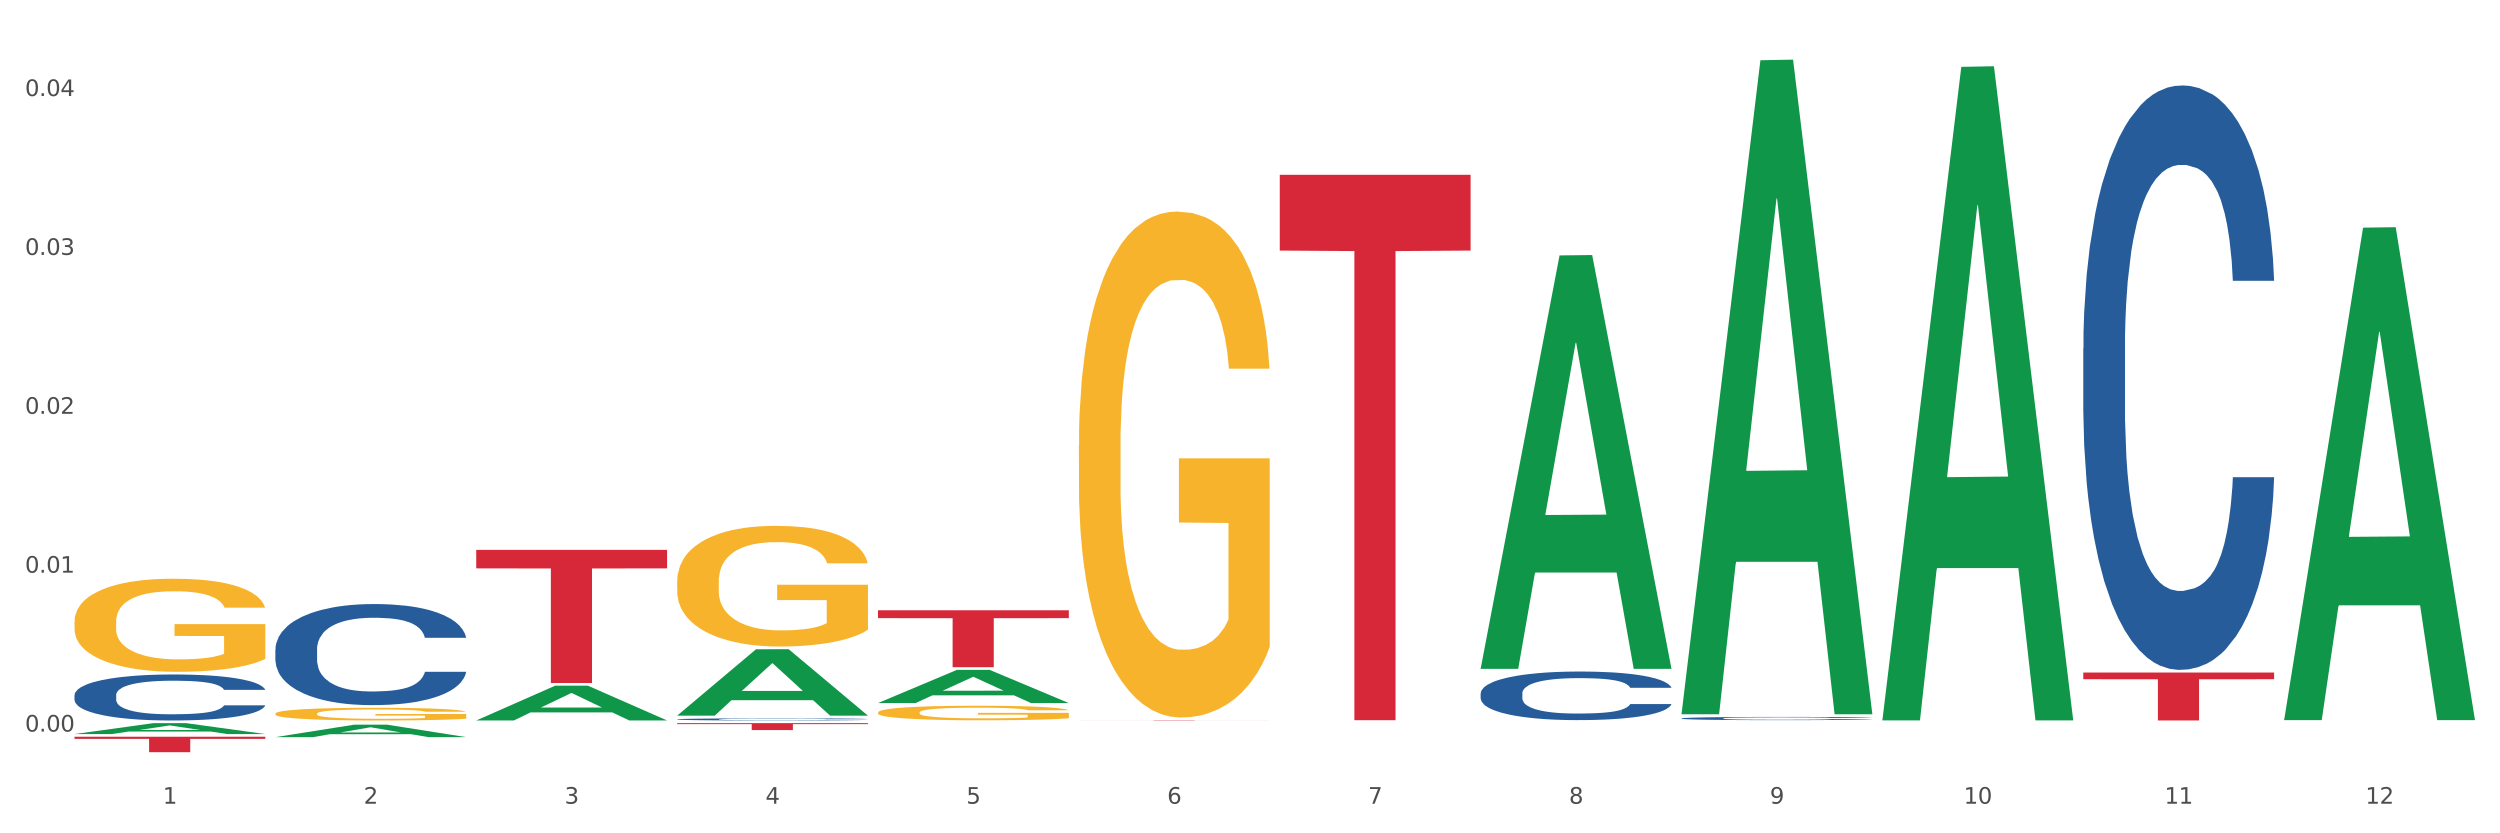 <?xml version="1.0" encoding="utf-8" standalone="no"?>
<!DOCTYPE svg PUBLIC "-//W3C//DTD SVG 1.1//EN"
  "http://www.w3.org/Graphics/SVG/1.1/DTD/svg11.dtd">
<svg xmlns:xlink="http://www.w3.org/1999/xlink" width="1080pt" height="360pt" viewBox="0 0 1080 360" xmlns="http://www.w3.org/2000/svg" version="1.1">
 <rect x="0" y="0" width="1080" height="360" fill="#333333" stroke="none"/>
 <defs>
  <style type="text/css">*{stroke-linejoin: round; stroke-linecap: butt}</style>
 </defs>
 <g id="figure_1">
  <g id="patch_1">
   <path d="M 0 360 
L 1080 360 
L 1080 0 
L 0 0 
z
" style="fill: #ffffff; stroke: #ffffff; stroke-linejoin: miter"/>
  </g>
  <g id="axes_1">
   <g id="matplotlib.axis_1">
    <g id="xtick_1">
     <g id="text_1">
      <!-- 1 -->
      <g style="fill: #4d4d4d" transform="translate(70.342 347.204) scale(0.096 -0.096)">
       <defs>
        <path id="DejaVuSans-31" d="M 794 531 
L 1825 531 
L 1825 4091 
L 703 3866 
L 703 4441 
L 1819 4666 
L 2450 4666 
L 2450 531 
L 3481 531 
L 3481 0 
L 794 0 
L 794 531 
z
" transform="scale(0.016)"/>
       </defs>
       <use xlink:href="#DejaVuSans-31"/>
      </g>
     </g>
    </g>
    <g id="xtick_2">
     <g id="text_2">
      <!-- 2 -->
      <g style="fill: #4d4d4d" transform="translate(157.122 347.204) scale(0.096 -0.096)">
       <defs>
        <path id="DejaVuSans-32" d="M 1228 531 
L 3431 531 
L 3431 0 
L 469 0 
L 469 531 
Q 828 903 1448 1529 
Q 2069 2156 2228 2338 
Q 2531 2678 2651 2914 
Q 2772 3150 2772 3378 
Q 2772 3750 2511 3984 
Q 2250 4219 1831 4219 
Q 1534 4219 1204 4116 
Q 875 4013 500 3803 
L 500 4441 
Q 881 4594 1212 4672 
Q 1544 4750 1819 4750 
Q 2544 4750 2975 4387 
Q 3406 4025 3406 3419 
Q 3406 3131 3298 2873 
Q 3191 2616 2906 2266 
Q 2828 2175 2409 1742 
Q 1991 1309 1228 531 
z
" transform="scale(0.016)"/>
       </defs>
       <use xlink:href="#DejaVuSans-32"/>
      </g>
     </g>
    </g>
    <g id="xtick_3">
     <g id="text_3">
      <!-- 3 -->
      <g style="fill: #4d4d4d" transform="translate(243.902 347.204) scale(0.096 -0.096)">
       <defs>
        <path id="DejaVuSans-33" d="M 2597 2516 
Q 3050 2419 3304 2112 
Q 3559 1806 3559 1356 
Q 3559 666 3084 287 
Q 2609 -91 1734 -91 
Q 1441 -91 1130 -33 
Q 819 25 488 141 
L 488 750 
Q 750 597 1062 519 
Q 1375 441 1716 441 
Q 2309 441 2620 675 
Q 2931 909 2931 1356 
Q 2931 1769 2642 2001 
Q 2353 2234 1838 2234 
L 1294 2234 
L 1294 2753 
L 1863 2753 
Q 2328 2753 2575 2939 
Q 2822 3125 2822 3475 
Q 2822 3834 2567 4026 
Q 2313 4219 1838 4219 
Q 1578 4219 1281 4162 
Q 984 4106 628 3988 
L 628 4550 
Q 988 4650 1302 4700 
Q 1616 4750 1894 4750 
Q 2613 4750 3031 4423 
Q 3450 4097 3450 3541 
Q 3450 3153 3228 2886 
Q 3006 2619 2597 2516 
z
" transform="scale(0.016)"/>
       </defs>
       <use xlink:href="#DejaVuSans-33"/>
      </g>
     </g>
    </g>
    <g id="xtick_4">
     <g id="text_4">
      <!-- 4 -->
      <g style="fill: #4d4d4d" transform="translate(330.683 347.204) scale(0.096 -0.096)">
       <defs>
        <path id="DejaVuSans-34" d="M 2419 4116 
L 825 1625 
L 2419 1625 
L 2419 4116 
z
M 2253 4666 
L 3047 4666 
L 3047 1625 
L 3713 1625 
L 3713 1100 
L 3047 1100 
L 3047 0 
L 2419 0 
L 2419 1100 
L 313 1100 
L 313 1709 
L 2253 4666 
z
" transform="scale(0.016)"/>
       </defs>
       <use xlink:href="#DejaVuSans-34"/>
      </g>
     </g>
    </g>
    <g id="xtick_5">
     <g id="text_5">
      <!-- 5 -->
      <g style="fill: #4d4d4d" transform="translate(417.463 347.204) scale(0.096 -0.096)">
       <defs>
        <path id="DejaVuSans-35" d="M 691 4666 
L 3169 4666 
L 3169 4134 
L 1269 4134 
L 1269 2991 
Q 1406 3038 1543 3061 
Q 1681 3084 1819 3084 
Q 2600 3084 3056 2656 
Q 3513 2228 3513 1497 
Q 3513 744 3044 326 
Q 2575 -91 1722 -91 
Q 1428 -91 1123 -41 
Q 819 9 494 109 
L 494 744 
Q 775 591 1075 516 
Q 1375 441 1709 441 
Q 2250 441 2565 725 
Q 2881 1009 2881 1497 
Q 2881 1984 2565 2268 
Q 2250 2553 1709 2553 
Q 1456 2553 1204 2497 
Q 953 2441 691 2322 
L 691 4666 
z
" transform="scale(0.016)"/>
       </defs>
       <use xlink:href="#DejaVuSans-35"/>
      </g>
     </g>
    </g>
    <g id="xtick_6">
     <g id="text_6">
      <!-- 6 -->
      <g style="fill: #4d4d4d" transform="translate(504.243 347.204) scale(0.096 -0.096)">
       <defs>
        <path id="DejaVuSans-36" d="M 2113 2584 
Q 1688 2584 1439 2293 
Q 1191 2003 1191 1497 
Q 1191 994 1439 701 
Q 1688 409 2113 409 
Q 2538 409 2786 701 
Q 3034 994 3034 1497 
Q 3034 2003 2786 2293 
Q 2538 2584 2113 2584 
z
M 3366 4563 
L 3366 3988 
Q 3128 4100 2886 4159 
Q 2644 4219 2406 4219 
Q 1781 4219 1451 3797 
Q 1122 3375 1075 2522 
Q 1259 2794 1537 2939 
Q 1816 3084 2150 3084 
Q 2853 3084 3261 2657 
Q 3669 2231 3669 1497 
Q 3669 778 3244 343 
Q 2819 -91 2113 -91 
Q 1303 -91 875 529 
Q 447 1150 447 2328 
Q 447 3434 972 4092 
Q 1497 4750 2381 4750 
Q 2619 4750 2861 4703 
Q 3103 4656 3366 4563 
z
" transform="scale(0.016)"/>
       </defs>
       <use xlink:href="#DejaVuSans-36"/>
      </g>
     </g>
    </g>
    <g id="xtick_7">
     <g id="text_7">
      <!-- 7 -->
      <g style="fill: #4d4d4d" transform="translate(591.024 347.204) scale(0.096 -0.096)">
       <defs>
        <path id="DejaVuSans-37" d="M 525 4666 
L 3525 4666 
L 3525 4397 
L 1831 0 
L 1172 0 
L 2766 4134 
L 525 4134 
L 525 4666 
z
" transform="scale(0.016)"/>
       </defs>
       <use xlink:href="#DejaVuSans-37"/>
      </g>
     </g>
    </g>
    <g id="xtick_8">
     <g id="text_8">
      <!-- 8 -->
      <g style="fill: #4d4d4d" transform="translate(677.804 347.204) scale(0.096 -0.096)">
       <defs>
        <path id="DejaVuSans-38" d="M 2034 2216 
Q 1584 2216 1326 1975 
Q 1069 1734 1069 1313 
Q 1069 891 1326 650 
Q 1584 409 2034 409 
Q 2484 409 2743 651 
Q 3003 894 3003 1313 
Q 3003 1734 2745 1975 
Q 2488 2216 2034 2216 
z
M 1403 2484 
Q 997 2584 770 2862 
Q 544 3141 544 3541 
Q 544 4100 942 4425 
Q 1341 4750 2034 4750 
Q 2731 4750 3128 4425 
Q 3525 4100 3525 3541 
Q 3525 3141 3298 2862 
Q 3072 2584 2669 2484 
Q 3125 2378 3379 2068 
Q 3634 1759 3634 1313 
Q 3634 634 3220 271 
Q 2806 -91 2034 -91 
Q 1263 -91 848 271 
Q 434 634 434 1313 
Q 434 1759 690 2068 
Q 947 2378 1403 2484 
z
M 1172 3481 
Q 1172 3119 1398 2916 
Q 1625 2713 2034 2713 
Q 2441 2713 2670 2916 
Q 2900 3119 2900 3481 
Q 2900 3844 2670 4047 
Q 2441 4250 2034 4250 
Q 1625 4250 1398 4047 
Q 1172 3844 1172 3481 
z
" transform="scale(0.016)"/>
       </defs>
       <use xlink:href="#DejaVuSans-38"/>
      </g>
     </g>
    </g>
    <g id="xtick_9">
     <g id="text_9">
      <!-- 9 -->
      <g style="fill: #4d4d4d" transform="translate(764.584 347.204) scale(0.096 -0.096)">
       <defs>
        <path id="DejaVuSans-39" d="M 703 97 
L 703 672 
Q 941 559 1184 500 
Q 1428 441 1663 441 
Q 2288 441 2617 861 
Q 2947 1281 2994 2138 
Q 2813 1869 2534 1725 
Q 2256 1581 1919 1581 
Q 1219 1581 811 2004 
Q 403 2428 403 3163 
Q 403 3881 828 4315 
Q 1253 4750 1959 4750 
Q 2769 4750 3195 4129 
Q 3622 3509 3622 2328 
Q 3622 1225 3098 567 
Q 2575 -91 1691 -91 
Q 1453 -91 1209 -44 
Q 966 3 703 97 
z
M 1959 2075 
Q 2384 2075 2632 2365 
Q 2881 2656 2881 3163 
Q 2881 3666 2632 3958 
Q 2384 4250 1959 4250 
Q 1534 4250 1286 3958 
Q 1038 3666 1038 3163 
Q 1038 2656 1286 2365 
Q 1534 2075 1959 2075 
z
" transform="scale(0.016)"/>
       </defs>
       <use xlink:href="#DejaVuSans-39"/>
      </g>
     </g>
    </g>
    <g id="xtick_10">
     <g id="text_10">
      <!-- 10 -->
      <g style="fill: #4d4d4d" transform="translate(848.311 347.204) scale(0.096 -0.096)">
       <defs>
        <path id="DejaVuSans-30" d="M 2034 4250 
Q 1547 4250 1301 3770 
Q 1056 3291 1056 2328 
Q 1056 1369 1301 889 
Q 1547 409 2034 409 
Q 2525 409 2770 889 
Q 3016 1369 3016 2328 
Q 3016 3291 2770 3770 
Q 2525 4250 2034 4250 
z
M 2034 4750 
Q 2819 4750 3233 4129 
Q 3647 3509 3647 2328 
Q 3647 1150 3233 529 
Q 2819 -91 2034 -91 
Q 1250 -91 836 529 
Q 422 1150 422 2328 
Q 422 3509 836 4129 
Q 1250 4750 2034 4750 
z
" transform="scale(0.016)"/>
       </defs>
       <use xlink:href="#DejaVuSans-31"/>
       <use xlink:href="#DejaVuSans-30" transform="translate(63.623 0)"/>
      </g>
     </g>
    </g>
    <g id="xtick_11">
     <g id="text_11">
      <!-- 11 -->
      <g style="fill: #4d4d4d" transform="translate(935.091 347.204) scale(0.096 -0.096)">
       <use xlink:href="#DejaVuSans-31"/>
       <use xlink:href="#DejaVuSans-31" transform="translate(63.623 0)"/>
      </g>
     </g>
    </g>
    <g id="xtick_12">
     <g id="text_12">
      <!-- 12 -->
      <g style="fill: #4d4d4d" transform="translate(1021.871 347.204) scale(0.096 -0.096)">
       <use xlink:href="#DejaVuSans-31"/>
       <use xlink:href="#DejaVuSans-32" transform="translate(63.623 0)"/>
      </g>
     </g>
    </g>
    <g id="xtick_13"/>
    <g id="xtick_14"/>
    <g id="xtick_15"/>
    <g id="xtick_16"/>
    <g id="xtick_17"/>
    <g id="xtick_18"/>
    <g id="xtick_19"/>
    <g id="xtick_20"/>
    <g id="xtick_21"/>
    <g id="xtick_22"/>
    <g id="xtick_23"/>
   </g>
   <g id="matplotlib.axis_2">
    <g id="ytick_1">
     <g id="text_13">
      <!-- 0.00 -->
      <g style="fill: #4d4d4d" transform="translate(10.8 316.044) scale(0.096 -0.096)">
       <defs>
        <path id="DejaVuSans-2e" d="M 684 794 
L 1344 794 
L 1344 0 
L 684 0 
L 684 794 
z
" transform="scale(0.016)"/>
       </defs>
       <use xlink:href="#DejaVuSans-30"/>
       <use xlink:href="#DejaVuSans-2e" transform="translate(63.623 0)"/>
       <use xlink:href="#DejaVuSans-30" transform="translate(95.41 0)"/>
       <use xlink:href="#DejaVuSans-30" transform="translate(159.033 0)"/>
      </g>
     </g>
    </g>
    <g id="ytick_2">
     <g id="text_14">
      <!-- 0.01 -->
      <g style="fill: #4d4d4d" transform="translate(10.8 247.404) scale(0.096 -0.096)">
       <use xlink:href="#DejaVuSans-30"/>
       <use xlink:href="#DejaVuSans-2e" transform="translate(63.623 0)"/>
       <use xlink:href="#DejaVuSans-30" transform="translate(95.41 0)"/>
       <use xlink:href="#DejaVuSans-31" transform="translate(159.033 0)"/>
      </g>
     </g>
    </g>
    <g id="ytick_3">
     <g id="text_15">
      <!-- 0.02 -->
      <g style="fill: #4d4d4d" transform="translate(10.8 178.765) scale(0.096 -0.096)">
       <use xlink:href="#DejaVuSans-30"/>
       <use xlink:href="#DejaVuSans-2e" transform="translate(63.623 0)"/>
       <use xlink:href="#DejaVuSans-30" transform="translate(95.41 0)"/>
       <use xlink:href="#DejaVuSans-32" transform="translate(159.033 0)"/>
      </g>
     </g>
    </g>
    <g id="ytick_4">
     <g id="text_16">
      <!-- 0.03 -->
      <g style="fill: #4d4d4d" transform="translate(10.8 110.125) scale(0.096 -0.096)">
       <use xlink:href="#DejaVuSans-30"/>
       <use xlink:href="#DejaVuSans-2e" transform="translate(63.623 0)"/>
       <use xlink:href="#DejaVuSans-30" transform="translate(95.41 0)"/>
       <use xlink:href="#DejaVuSans-33" transform="translate(159.033 0)"/>
      </g>
     </g>
    </g>
    <g id="ytick_5">
     <g id="text_17">
      <!-- 0.04 -->
      <g style="fill: #4d4d4d" transform="translate(10.8 41.486) scale(0.096 -0.096)">
       <use xlink:href="#DejaVuSans-30"/>
       <use xlink:href="#DejaVuSans-2e" transform="translate(63.623 0)"/>
       <use xlink:href="#DejaVuSans-30" transform="translate(95.41 0)"/>
       <use xlink:href="#DejaVuSans-34" transform="translate(159.033 0)"/>
      </g>
     </g>
    </g>
    <g id="ytick_6"/>
    <g id="ytick_7"/>
    <g id="ytick_8"/>
    <g id="ytick_9"/>
   </g>
   <g id="PolyCollection_1">
    <path d="M 32.175 317.104 
L 32.26 317.1 
L 66.256 312.401 
L 80.365 312.397 
L 114.616 317.113 
L 98.298 317.113 
L 90.904 316.015 
L 55.803 316.015 
L 55.548 316.032 
L 48.408 317.113 
L 32.175 317.113 
L 32.175 317.104 
L 60.222 315.359 
L 86.484 315.355 
L 73.481 313.402 
L 73.311 313.393 
L 73.141 313.406 
L 60.137 315.355 
L 60.222 315.359 
L 32.175 317.104 
z
" clip-path="url(#p60fb162729)" style="fill: #109648"/>
    <path d="M 466.077 311.118 
L 548.518 311.118 
L 548.518 311.136 
L 516.088 311.137 
L 516.088 311.25 
L 498.311 311.25 
L 498.311 311.137 
L 466.077 311.136 
L 466.077 311.118 
L 466.077 311.118 
z
" clip-path="url(#p60fb162729)" style="fill: #d62839"/>
    <path d="M 292.516 251.263 
L 292.613 251.216 
L 292.613 249.502 
L 292.808 248.026 
L 293.781 244.455 
L 295.241 241.503 
L 296.312 239.932 
L 297.383 238.646 
L 298.648 237.361 
L 300.205 236.028 
L 303.028 234.076 
L 304.78 233.076 
L 306.921 232.029 
L 310.815 230.505 
L 313.637 229.648 
L 316.557 228.934 
L 321.327 228.077 
L 324.441 227.696 
L 327.751 227.41 
L 331.741 227.22 
L 334.759 227.172 
L 341.377 227.315 
L 347.023 227.744 
L 349.748 228.077 
L 353.252 228.648 
L 355.101 229.029 
L 358.119 229.791 
L 361.233 230.791 
L 363.375 231.648 
L 366.587 233.266 
L 369.02 234.885 
L 371.259 236.885 
L 372.427 238.266 
L 373.303 239.551 
L 374.081 241.027 
L 374.86 243.36 
L 357.34 243.36 
L 356.659 241.694 
L 355.588 240.122 
L 354.031 238.599 
L 352.668 237.647 
L 350.332 236.456 
L 348.191 235.695 
L 345.952 235.123 
L 343.227 234.647 
L 341.085 234.409 
L 338.068 234.219 
L 332.131 234.266 
L 328.14 234.647 
L 325.415 235.123 
L 323.663 235.552 
L 322.105 236.028 
L 320.353 236.694 
L 318.309 237.694 
L 316.849 238.599 
L 315.389 239.741 
L 314.221 240.884 
L 313.151 242.217 
L 312.275 243.646 
L 311.593 245.121 
L 311.009 246.931 
L 310.523 249.93 
L 310.523 256.453 
L 310.717 257.929 
L 311.204 259.881 
L 311.788 261.357 
L 312.761 263.118 
L 313.637 264.309 
L 315.292 266.022 
L 317.141 267.451 
L 318.601 268.355 
L 320.061 269.117 
L 322.592 270.165 
L 325.415 271.022 
L 327.848 271.545 
L 331.157 272.021 
L 333.396 272.212 
L 335.343 272.307 
L 340.112 272.307 
L 343.519 272.164 
L 347.315 271.831 
L 350.235 271.402 
L 352.668 270.879 
L 355.393 270.022 
L 357.145 269.212 
L 357.145 259.262 
L 335.732 259.214 
L 335.732 252.596 
L 374.957 252.596 
L 374.957 272.021 
L 373.303 273.021 
L 371.453 273.926 
L 369.507 274.735 
L 366.587 275.735 
L 363.083 276.687 
L 359.968 277.354 
L 356.659 277.925 
L 352.765 278.449 
L 347.704 278.925 
L 344.589 279.115 
L 340.696 279.258 
L 336.121 279.306 
L 332.131 279.211 
L 328.237 278.973 
L 324.149 278.544 
L 320.159 277.925 
L 317.141 277.306 
L 314.124 276.544 
L 310.912 275.545 
L 308.381 274.592 
L 306.435 273.735 
L 304.293 272.64 
L 301.957 271.212 
L 300.205 269.927 
L 298.648 268.593 
L 296.993 266.879 
L 295.825 265.404 
L 294.657 263.547 
L 293.976 262.166 
L 293.197 260.024 
L 292.613 257.024 
L 292.516 251.263 
z
" clip-path="url(#p60fb162729)" style="fill: #f7b32b"/>
    <path d="M 379.296 307.785 
L 379.394 307.78 
L 379.394 307.573 
L 379.588 307.395 
L 380.562 306.964 
L 382.022 306.608 
L 383.092 306.418 
L 384.163 306.263 
L 385.428 306.108 
L 386.986 305.947 
L 389.808 305.711 
L 391.56 305.591 
L 393.702 305.464 
L 397.595 305.281 
L 400.418 305.177 
L 403.338 305.091 
L 408.107 304.988 
L 411.222 304.942 
L 414.531 304.907 
L 418.522 304.884 
L 421.539 304.878 
L 428.158 304.896 
L 433.803 304.947 
L 436.528 304.988 
L 440.032 305.057 
L 441.882 305.102 
L 444.899 305.194 
L 448.014 305.315 
L 450.155 305.418 
L 453.367 305.614 
L 455.8 305.809 
L 458.039 306.05 
L 459.207 306.217 
L 460.083 306.372 
L 460.862 306.55 
L 461.64 306.832 
L 444.12 306.832 
L 443.439 306.631 
L 442.368 306.441 
L 440.811 306.257 
L 439.448 306.142 
L 437.112 305.999 
L 434.971 305.907 
L 432.732 305.838 
L 430.007 305.78 
L 427.866 305.752 
L 424.848 305.729 
L 418.911 305.734 
L 414.92 305.78 
L 412.195 305.838 
L 410.443 305.89 
L 408.886 305.947 
L 407.134 306.027 
L 405.09 306.148 
L 403.63 306.257 
L 402.17 306.395 
L 401.002 306.533 
L 399.931 306.694 
L 399.055 306.866 
L 398.374 307.044 
L 397.79 307.263 
L 397.303 307.625 
L 397.303 308.412 
L 397.498 308.59 
L 397.984 308.825 
L 398.568 309.003 
L 399.542 309.216 
L 400.418 309.36 
L 402.072 309.566 
L 403.922 309.739 
L 405.382 309.848 
L 406.842 309.94 
L 409.372 310.066 
L 412.195 310.17 
L 414.628 310.233 
L 417.938 310.29 
L 420.176 310.313 
L 422.123 310.325 
L 426.892 310.325 
L 430.299 310.308 
L 434.095 310.267 
L 437.015 310.216 
L 439.448 310.152 
L 442.174 310.049 
L 443.926 309.951 
L 443.926 308.751 
L 422.512 308.745 
L 422.512 307.946 
L 461.738 307.946 
L 461.738 310.29 
L 460.083 310.411 
L 458.234 310.52 
L 456.287 310.618 
L 453.367 310.738 
L 449.863 310.853 
L 446.748 310.934 
L 443.439 311.003 
L 439.546 311.066 
L 434.484 311.123 
L 431.37 311.146 
L 427.476 311.164 
L 422.902 311.169 
L 418.911 311.158 
L 415.018 311.129 
L 410.93 311.077 
L 406.939 311.003 
L 403.922 310.928 
L 400.904 310.836 
L 397.692 310.715 
L 395.162 310.601 
L 393.215 310.497 
L 391.074 310.365 
L 388.738 310.193 
L 386.986 310.038 
L 385.428 309.877 
L 383.774 309.67 
L 382.606 309.492 
L 381.438 309.268 
L 380.756 309.101 
L 379.978 308.843 
L 379.394 308.481 
L 379.296 307.785 
z
" clip-path="url(#p60fb162729)" style="fill: #f7b32b"/>
    <path d="M 466.077 192.397 
L 466.174 192.198 
L 466.174 185.012 
L 466.369 178.824 
L 467.342 163.852 
L 468.802 151.476 
L 469.873 144.889 
L 470.943 139.499 
L 472.209 134.109 
L 473.766 128.52 
L 476.589 120.336 
L 478.341 116.144 
L 480.482 111.752 
L 484.375 105.365 
L 487.198 101.772 
L 490.118 98.777 
L 494.887 95.184 
L 498.002 93.587 
L 501.311 92.39 
L 505.302 91.591 
L 508.319 91.392 
L 514.938 91.99 
L 520.583 93.787 
L 523.309 95.184 
L 526.813 97.58 
L 528.662 99.177 
L 531.679 102.37 
L 534.794 106.562 
L 536.935 110.156 
L 540.147 116.942 
L 542.581 123.729 
L 544.819 132.113 
L 545.987 137.902 
L 546.863 143.292 
L 547.642 149.48 
L 548.421 159.261 
L 530.901 159.261 
L 530.219 152.275 
L 529.149 145.687 
L 527.591 139.299 
L 526.229 135.307 
L 523.893 130.317 
L 521.751 127.123 
L 519.513 124.728 
L 516.787 122.731 
L 514.646 121.733 
L 511.629 120.935 
L 505.691 121.134 
L 501.701 122.731 
L 498.975 124.728 
L 497.223 126.524 
L 495.666 128.52 
L 493.914 131.315 
L 491.87 135.507 
L 490.41 139.299 
L 488.95 144.09 
L 487.782 148.881 
L 486.711 154.47 
L 485.835 160.459 
L 485.154 166.647 
L 484.57 174.232 
L 484.083 186.808 
L 484.083 214.156 
L 484.278 220.344 
L 484.765 228.528 
L 485.349 234.716 
L 486.322 242.102 
L 487.198 247.092 
L 488.853 254.279 
L 490.702 260.267 
L 492.162 264.06 
L 493.622 267.254 
L 496.153 271.645 
L 498.975 275.238 
L 501.409 277.434 
L 504.718 279.43 
L 506.957 280.229 
L 508.903 280.628 
L 513.673 280.628 
L 517.079 280.029 
L 520.875 278.632 
L 523.795 276.835 
L 526.229 274.639 
L 528.954 271.046 
L 530.706 267.653 
L 530.706 225.933 
L 509.293 225.733 
L 509.293 197.987 
L 548.518 197.987 
L 548.518 279.43 
L 546.863 283.622 
L 545.014 287.415 
L 543.067 290.808 
L 540.147 295 
L 536.643 298.993 
L 533.529 301.787 
L 530.219 304.183 
L 526.326 306.378 
L 521.265 308.375 
L 518.15 309.173 
L 514.257 309.772 
L 509.682 309.972 
L 505.691 309.572 
L 501.798 308.574 
L 497.71 306.778 
L 493.719 304.183 
L 490.702 301.588 
L 487.685 298.394 
L 484.473 294.202 
L 481.942 290.209 
L 479.995 286.616 
L 477.854 282.025 
L 475.518 276.037 
L 473.766 270.647 
L 472.209 265.058 
L 470.554 257.872 
L 469.386 251.684 
L 468.218 243.898 
L 467.537 238.11 
L 466.758 229.127 
L 466.174 216.551 
L 466.077 192.397 
z
" clip-path="url(#p60fb162729)" style="fill: #f7b32b"/>
    <path d="M 379.296 263.622 
L 461.738 263.622 
L 461.738 267.041 
L 429.308 267.064 
L 429.308 288.222 
L 411.531 288.222 
L 411.531 267.064 
L 379.296 267.041 
L 379.296 263.645 
L 379.296 263.622 
z
" clip-path="url(#p60fb162729)" style="fill: #d62839"/>
    <path d="M 292.516 312.397 
L 374.957 312.397 
L 374.957 312.812 
L 342.528 312.814 
L 342.528 315.382 
L 324.75 315.382 
L 324.75 312.814 
L 292.516 312.812 
L 292.516 312.399 
L 292.516 312.397 
z
" clip-path="url(#p60fb162729)" style="fill: #d62839"/>
    <path d="M 205.736 237.54 
L 288.177 237.54 
L 288.177 245.533 
L 255.747 245.587 
L 255.747 295.057 
L 237.97 295.057 
L 237.97 245.587 
L 205.736 245.533 
L 205.736 237.594 
L 205.736 237.54 
z
" clip-path="url(#p60fb162729)" style="fill: #d62839"/>
    <path d="M 32.175 318.259 
L 114.616 318.259 
L 114.616 319.189 
L 82.187 319.195 
L 82.187 324.95 
L 64.409 324.95 
L 64.409 319.195 
L 32.175 319.189 
L 32.175 318.266 
L 32.175 318.259 
z
" clip-path="url(#p60fb162729)" style="fill: #d62839"/>
    <path d="M 32.175 300.304 
L 32.272 300.286 
L 32.272 299.778 
L 32.565 299.088 
L 33.637 297.817 
L 35.001 296.855 
L 37.34 295.73 
L 38.607 295.258 
L 40.263 294.731 
L 43.674 293.878 
L 47.572 293.152 
L 50.3 292.753 
L 52.347 292.498 
L 56.927 292.045 
L 59.558 291.845 
L 62.287 291.682 
L 64.625 291.573 
L 68.523 291.446 
L 71.642 291.391 
L 75.247 291.373 
L 78.268 291.391 
L 82.263 291.464 
L 88.11 291.682 
L 90.352 291.809 
L 93.373 292.027 
L 96.491 292.317 
L 99.025 292.607 
L 101.948 293.025 
L 104.969 293.569 
L 107.892 294.259 
L 109.939 294.895 
L 111.595 295.566 
L 113.057 296.383 
L 114.129 297.273 
L 114.616 298.017 
L 96.783 298.017 
L 96.296 297.345 
L 95.322 296.619 
L 94.347 296.129 
L 93.275 295.73 
L 91.619 295.276 
L 90.157 294.985 
L 87.721 294.64 
L 85.479 294.423 
L 83.628 294.296 
L 81.386 294.187 
L 76.611 294.078 
L 73.201 294.078 
L 71.057 294.114 
L 68.426 294.205 
L 66.184 294.332 
L 63.553 294.55 
L 61.507 294.786 
L 59.461 295.094 
L 58.291 295.312 
L 56.537 295.711 
L 55.368 296.038 
L 53.809 296.601 
L 52.932 297 
L 51.372 298.035 
L 50.69 298.797 
L 50.398 299.324 
L 50.203 299.905 
L 50.203 302.736 
L 50.788 304.007 
L 51.275 304.552 
L 52.054 305.169 
L 53.516 305.968 
L 55.66 306.748 
L 57.901 307.311 
L 59.753 307.656 
L 61.507 307.91 
L 63.261 308.11 
L 65.405 308.291 
L 67.159 308.4 
L 69.79 308.509 
L 72.908 308.563 
L 75.345 308.563 
L 80.314 308.473 
L 82.556 308.382 
L 84.7 308.255 
L 87.038 308.055 
L 88.89 307.837 
L 89.962 307.674 
L 91.716 307.329 
L 93.08 306.966 
L 94.25 306.549 
L 95.029 306.185 
L 95.906 305.641 
L 96.588 305.024 
L 96.783 304.697 
L 114.616 304.697 
L 114.227 305.35 
L 113.544 305.986 
L 112.18 306.839 
L 111.108 307.329 
L 109.452 307.928 
L 107.697 308.436 
L 105.261 308.999 
L 103.02 309.417 
L 100.681 309.78 
L 98.148 310.106 
L 93.567 310.56 
L 91.911 310.687 
L 88.403 310.905 
L 85.674 311.032 
L 81.679 311.159 
L 77.586 311.232 
L 73.298 311.25 
L 69.498 311.214 
L 65.307 311.105 
L 62.676 310.996 
L 59.753 310.833 
L 56.342 310.578 
L 53.126 310.27 
L 50.105 309.907 
L 47.279 309.489 
L 44.648 309.017 
L 41.238 308.237 
L 38.704 307.474 
L 36.853 306.766 
L 35.586 306.167 
L 34.319 305.405 
L 33.637 304.878 
L 32.565 303.608 
L 32.175 302.428 
L 32.175 300.304 
z
" clip-path="url(#p60fb162729)" style="fill: #255c99"/>
    <path d="M 118.955 280.568 
L 119.053 280.528 
L 119.053 279.412 
L 119.345 277.896 
L 120.417 275.105 
L 121.781 272.991 
L 124.12 270.519 
L 125.387 269.482 
L 127.044 268.325 
L 130.454 266.451 
L 134.352 264.856 
L 137.081 263.979 
L 139.127 263.42 
L 143.707 262.423 
L 146.338 261.985 
L 149.067 261.626 
L 151.406 261.386 
L 155.304 261.107 
L 158.422 260.988 
L 162.028 260.948 
L 165.048 260.988 
L 169.044 261.147 
L 174.891 261.626 
L 177.132 261.905 
L 180.153 262.383 
L 183.271 263.021 
L 185.805 263.66 
L 188.728 264.577 
L 191.749 265.773 
L 194.673 267.289 
L 196.719 268.684 
L 198.376 270.16 
L 199.837 271.954 
L 200.909 273.908 
L 201.397 275.544 
L 183.564 275.544 
L 183.076 274.068 
L 182.102 272.473 
L 181.127 271.396 
L 180.055 270.519 
L 178.399 269.522 
L 176.937 268.884 
L 174.501 268.126 
L 172.26 267.647 
L 170.408 267.368 
L 168.167 267.129 
L 163.392 266.89 
L 159.981 266.89 
L 157.837 266.97 
L 155.206 267.169 
L 152.965 267.448 
L 150.334 267.927 
L 148.287 268.445 
L 146.241 269.123 
L 145.071 269.602 
L 143.317 270.479 
L 142.148 271.197 
L 140.589 272.433 
L 139.712 273.31 
L 138.153 275.583 
L 137.471 277.258 
L 137.178 278.415 
L 136.983 279.691 
L 136.983 285.912 
L 137.568 288.704 
L 138.055 289.9 
L 138.835 291.256 
L 140.297 293.011 
L 142.44 294.725 
L 144.682 295.962 
L 146.533 296.719 
L 148.287 297.278 
L 150.041 297.716 
L 152.185 298.115 
L 153.939 298.354 
L 156.57 298.594 
L 159.689 298.713 
L 162.125 298.713 
L 167.095 298.514 
L 169.336 298.315 
L 171.48 298.035 
L 173.819 297.597 
L 175.67 297.118 
L 176.742 296.759 
L 178.496 296.002 
L 179.861 295.204 
L 181.03 294.287 
L 181.81 293.489 
L 182.687 292.293 
L 183.369 290.937 
L 183.564 290.219 
L 201.397 290.219 
L 201.007 291.655 
L 200.325 293.05 
L 198.96 294.925 
L 197.889 296.002 
L 196.232 297.318 
L 194.478 298.434 
L 192.042 299.67 
L 189.8 300.588 
L 187.462 301.385 
L 184.928 302.103 
L 180.348 303.1 
L 178.691 303.379 
L 175.183 303.858 
L 172.454 304.137 
L 168.459 304.416 
L 164.366 304.576 
L 160.079 304.615 
L 156.278 304.536 
L 152.088 304.296 
L 149.457 304.057 
L 146.533 303.698 
L 143.123 303.14 
L 139.907 302.462 
L 136.886 301.664 
L 134.06 300.747 
L 131.429 299.71 
L 128.018 297.995 
L 125.484 296.321 
L 123.633 294.765 
L 122.366 293.449 
L 121.099 291.774 
L 120.417 290.618 
L 119.345 287.826 
L 118.955 285.234 
L 118.955 280.568 
z
" clip-path="url(#p60fb162729)" style="fill: #255c99"/>
    <path d="M 32.175 268.595 
L 32.272 268.558 
L 32.272 267.236 
L 32.467 266.098 
L 33.44 263.343 
L 34.9 261.066 
L 35.971 259.854 
L 37.042 258.863 
L 38.307 257.871 
L 39.864 256.843 
L 42.687 255.337 
L 44.439 254.566 
L 46.58 253.758 
L 50.474 252.583 
L 53.296 251.922 
L 56.216 251.371 
L 60.986 250.71 
L 64.1 250.416 
L 67.41 250.196 
L 71.4 250.049 
L 74.418 250.012 
L 81.036 250.122 
L 86.682 250.453 
L 89.407 250.71 
L 92.911 251.15 
L 94.76 251.444 
L 97.778 252.032 
L 100.892 252.803 
L 103.034 253.464 
L 106.246 254.713 
L 108.679 255.961 
L 110.918 257.504 
L 112.086 258.569 
L 112.962 259.561 
L 113.74 260.699 
L 114.519 262.499 
L 96.999 262.499 
L 96.318 261.213 
L 95.247 260.001 
L 93.69 258.826 
L 92.327 258.092 
L 89.991 257.173 
L 87.85 256.586 
L 85.611 256.145 
L 82.886 255.778 
L 80.744 255.594 
L 77.727 255.447 
L 71.79 255.484 
L 67.799 255.778 
L 65.074 256.145 
L 63.322 256.476 
L 61.764 256.843 
L 60.012 257.357 
L 57.968 258.128 
L 56.508 258.826 
L 55.048 259.707 
L 53.88 260.589 
L 52.81 261.617 
L 51.934 262.719 
L 51.252 263.857 
L 50.668 265.253 
L 50.182 267.567 
L 50.182 272.598 
L 50.376 273.737 
L 50.863 275.242 
L 51.447 276.381 
L 52.42 277.74 
L 53.296 278.658 
L 54.951 279.98 
L 56.8 281.082 
L 58.26 281.78 
L 59.72 282.367 
L 62.251 283.175 
L 65.074 283.836 
L 67.507 284.24 
L 70.816 284.607 
L 73.055 284.754 
L 75.002 284.828 
L 79.771 284.828 
L 83.178 284.718 
L 86.974 284.461 
L 89.894 284.13 
L 92.327 283.726 
L 95.052 283.065 
L 96.804 282.441 
L 96.804 274.765 
L 75.391 274.728 
L 75.391 269.623 
L 114.616 269.623 
L 114.616 284.607 
L 112.962 285.379 
L 111.112 286.076 
L 109.166 286.701 
L 106.246 287.472 
L 102.742 288.207 
L 99.627 288.721 
L 96.318 289.161 
L 92.424 289.565 
L 87.363 289.933 
L 84.248 290.08 
L 80.355 290.19 
L 75.78 290.226 
L 71.79 290.153 
L 67.896 289.969 
L 63.808 289.639 
L 59.818 289.161 
L 56.8 288.684 
L 53.783 288.096 
L 50.571 287.325 
L 48.04 286.591 
L 46.094 285.93 
L 43.952 285.085 
L 41.616 283.983 
L 39.864 282.992 
L 38.307 281.963 
L 36.652 280.641 
L 35.484 279.503 
L 34.316 278.07 
L 33.635 277.005 
L 32.856 275.353 
L 32.272 273.039 
L 32.175 268.595 
z
" clip-path="url(#p60fb162729)" style="fill: #f7b32b"/>
    <path d="M 292.516 310.742 
L 292.613 310.741 
L 292.613 310.717 
L 292.906 310.685 
L 293.978 310.626 
L 295.342 310.582 
L 297.681 310.53 
L 298.948 310.508 
L 300.604 310.483 
L 304.015 310.444 
L 307.913 310.41 
L 310.641 310.391 
L 312.688 310.38 
L 317.268 310.358 
L 319.899 310.349 
L 322.628 310.342 
L 324.966 310.337 
L 328.864 310.331 
L 331.983 310.328 
L 335.588 310.327 
L 338.609 310.328 
L 342.604 310.331 
L 348.451 310.342 
L 350.693 310.348 
L 353.714 310.358 
L 356.832 310.371 
L 359.366 310.385 
L 362.289 310.404 
L 365.31 310.429 
L 368.233 310.461 
L 370.28 310.491 
L 371.936 310.522 
L 373.398 310.56 
L 374.47 310.601 
L 374.957 310.636 
L 357.124 310.636 
L 356.637 310.605 
L 355.663 310.571 
L 354.688 310.548 
L 353.616 310.53 
L 351.96 310.508 
L 350.498 310.495 
L 348.062 310.479 
L 345.82 310.469 
L 343.969 310.463 
L 341.727 310.458 
L 336.952 310.453 
L 333.542 310.453 
L 331.398 310.455 
L 328.767 310.459 
L 326.525 310.465 
L 323.894 310.475 
L 321.848 310.486 
L 319.802 310.5 
L 318.632 310.51 
L 316.878 310.529 
L 315.709 310.544 
L 314.15 310.57 
L 313.273 310.589 
L 311.713 310.637 
L 311.031 310.672 
L 310.739 310.696 
L 310.544 310.723 
L 310.544 310.855 
L 311.129 310.914 
L 311.616 310.939 
L 312.395 310.968 
L 313.857 311.005 
L 316.001 311.041 
L 318.242 311.067 
L 320.094 311.083 
L 321.848 311.095 
L 323.602 311.104 
L 325.746 311.113 
L 327.5 311.118 
L 330.131 311.123 
L 333.249 311.125 
L 335.686 311.125 
L 340.655 311.121 
L 342.897 311.117 
L 345.041 311.111 
L 347.379 311.102 
L 349.231 311.092 
L 350.303 311.084 
L 352.057 311.068 
L 353.421 311.051 
L 354.591 311.032 
L 355.37 311.015 
L 356.247 310.99 
L 356.929 310.961 
L 357.124 310.946 
L 374.957 310.946 
L 374.568 310.976 
L 373.885 311.006 
L 372.521 311.045 
L 371.449 311.068 
L 369.793 311.096 
L 368.038 311.119 
L 365.602 311.146 
L 363.361 311.165 
L 361.022 311.182 
L 358.489 311.197 
L 353.908 311.218 
L 352.252 311.224 
L 348.744 311.234 
L 346.015 311.24 
L 342.02 311.246 
L 337.927 311.249 
L 333.639 311.25 
L 329.839 311.248 
L 325.648 311.243 
L 323.017 311.238 
L 320.094 311.231 
L 316.683 311.219 
L 313.467 311.205 
L 310.447 311.188 
L 307.621 311.168 
L 304.989 311.146 
L 301.579 311.11 
L 299.045 311.075 
L 297.194 311.042 
L 295.927 311.014 
L 294.66 310.979 
L 293.978 310.954 
L 292.906 310.895 
L 292.516 310.84 
L 292.516 310.742 
z
" clip-path="url(#p60fb162729)" style="fill: #255c99"/>
    <path d="M 639.637 299.532 
L 639.735 299.513 
L 639.735 298.977 
L 640.027 298.248 
L 641.099 296.907 
L 642.463 295.891 
L 644.802 294.703 
L 646.069 294.205 
L 647.726 293.649 
L 651.136 292.748 
L 655.034 291.982 
L 657.763 291.56 
L 659.809 291.292 
L 664.389 290.813 
L 667.02 290.602 
L 669.749 290.43 
L 672.088 290.315 
L 675.986 290.181 
L 679.104 290.123 
L 682.71 290.104 
L 685.73 290.123 
L 689.726 290.2 
L 695.573 290.43 
L 697.814 290.564 
L 700.835 290.794 
L 703.953 291.1 
L 706.487 291.407 
L 709.41 291.848 
L 712.431 292.423 
L 715.355 293.151 
L 717.401 293.822 
L 719.058 294.531 
L 720.519 295.393 
L 721.591 296.332 
L 722.079 297.118 
L 704.246 297.118 
L 703.758 296.409 
L 702.784 295.642 
L 701.809 295.125 
L 700.737 294.703 
L 699.081 294.224 
L 697.619 293.917 
L 695.183 293.553 
L 692.942 293.323 
L 691.09 293.189 
L 688.849 293.074 
L 684.074 292.959 
L 680.663 292.959 
L 678.519 292.998 
L 675.888 293.093 
L 673.647 293.228 
L 671.016 293.458 
L 668.969 293.707 
L 666.923 294.032 
L 665.754 294.262 
L 663.999 294.684 
L 662.83 295.029 
L 661.271 295.623 
L 660.394 296.045 
L 658.835 297.137 
L 658.153 297.942 
L 657.86 298.498 
L 657.665 299.111 
L 657.665 302.1 
L 658.25 303.442 
L 658.737 304.017 
L 659.517 304.668 
L 660.979 305.512 
L 663.122 306.336 
L 665.364 306.93 
L 667.215 307.294 
L 668.969 307.562 
L 670.723 307.773 
L 672.867 307.965 
L 674.621 308.08 
L 677.252 308.195 
L 680.371 308.252 
L 682.807 308.252 
L 687.777 308.156 
L 690.018 308.06 
L 692.162 307.926 
L 694.501 307.715 
L 696.352 307.485 
L 697.424 307.313 
L 699.178 306.949 
L 700.543 306.566 
L 701.712 306.125 
L 702.492 305.742 
L 703.369 305.167 
L 704.051 304.515 
L 704.246 304.17 
L 722.079 304.17 
L 721.689 304.86 
L 721.007 305.531 
L 719.642 306.431 
L 718.571 306.949 
L 716.914 307.581 
L 715.16 308.118 
L 712.724 308.712 
L 710.482 309.153 
L 708.144 309.536 
L 705.61 309.881 
L 701.03 310.36 
L 699.373 310.494 
L 695.865 310.724 
L 693.136 310.858 
L 689.141 310.992 
L 685.048 311.069 
L 680.761 311.088 
L 676.96 311.05 
L 672.77 310.935 
L 670.139 310.82 
L 667.215 310.647 
L 663.805 310.379 
L 660.589 310.053 
L 657.568 309.67 
L 654.742 309.229 
L 652.111 308.731 
L 648.7 307.907 
L 646.166 307.102 
L 644.315 306.355 
L 643.048 305.722 
L 641.781 304.917 
L 641.099 304.362 
L 640.027 303.02 
L 639.637 301.775 
L 639.637 299.532 
z
" clip-path="url(#p60fb162729)" style="fill: #255c99"/>
    <path d="M 726.418 310.337 
L 726.515 310.336 
L 726.515 310.3 
L 726.807 310.251 
L 727.879 310.162 
L 729.244 310.095 
L 731.582 310.015 
L 732.849 309.982 
L 734.506 309.945 
L 737.917 309.885 
L 741.815 309.834 
L 744.543 309.806 
L 746.589 309.789 
L 751.17 309.757 
L 753.801 309.743 
L 756.529 309.731 
L 758.868 309.723 
L 762.766 309.715 
L 765.884 309.711 
L 769.49 309.709 
L 772.511 309.711 
L 776.506 309.716 
L 782.353 309.731 
L 784.594 309.74 
L 787.615 309.755 
L 790.734 309.776 
L 793.267 309.796 
L 796.191 309.825 
L 799.212 309.864 
L 802.135 309.912 
L 804.181 309.957 
L 805.838 310.004 
L 807.3 310.061 
L 808.372 310.124 
L 808.859 310.176 
L 791.026 310.176 
L 790.539 310.129 
L 789.564 310.078 
L 788.59 310.044 
L 787.518 310.015 
L 785.861 309.984 
L 784.399 309.963 
L 781.963 309.939 
L 779.722 309.924 
L 777.87 309.915 
L 775.629 309.907 
L 770.854 309.899 
L 767.443 309.899 
L 765.3 309.902 
L 762.668 309.908 
L 760.427 309.917 
L 757.796 309.933 
L 755.75 309.949 
L 753.703 309.971 
L 752.534 309.986 
L 750.78 310.014 
L 749.61 310.037 
L 748.051 310.077 
L 747.174 310.105 
L 745.615 310.177 
L 744.933 310.231 
L 744.641 310.268 
L 744.446 310.309 
L 744.446 310.508 
L 745.03 310.597 
L 745.518 310.635 
L 746.297 310.679 
L 747.759 310.735 
L 749.903 310.79 
L 752.144 310.829 
L 753.996 310.853 
L 755.75 310.871 
L 757.504 310.885 
L 759.648 310.898 
L 761.402 310.906 
L 764.033 310.913 
L 767.151 310.917 
L 769.587 310.917 
L 774.557 310.911 
L 776.798 310.904 
L 778.942 310.895 
L 781.281 310.881 
L 783.133 310.866 
L 784.205 310.855 
L 785.959 310.83 
L 787.323 310.805 
L 788.492 310.776 
L 789.272 310.75 
L 790.149 310.712 
L 790.831 310.668 
L 791.026 310.645 
L 808.859 310.645 
L 808.469 310.691 
L 807.787 310.736 
L 806.423 310.796 
L 805.351 310.83 
L 803.694 310.872 
L 801.94 310.908 
L 799.504 310.948 
L 797.263 310.977 
L 794.924 311.003 
L 792.39 311.025 
L 787.81 311.057 
L 786.154 311.066 
L 782.645 311.082 
L 779.917 311.091 
L 775.921 311.099 
L 771.829 311.105 
L 767.541 311.106 
L 763.74 311.103 
L 759.55 311.096 
L 756.919 311.088 
L 753.996 311.076 
L 750.585 311.059 
L 747.369 311.037 
L 744.348 311.011 
L 741.522 310.982 
L 738.891 310.949 
L 735.48 310.894 
L 732.947 310.841 
L 731.095 310.791 
L 729.828 310.749 
L 728.562 310.695 
L 727.879 310.658 
L 726.807 310.569 
L 726.418 310.486 
L 726.418 310.337 
z
" clip-path="url(#p60fb162729)" style="fill: #255c99"/>
    <path d="M 899.978 150.358 
L 900.076 150.128 
L 900.076 143.671 
L 900.368 134.909 
L 901.44 118.768 
L 902.804 106.547 
L 905.143 92.251 
L 906.41 86.256 
L 908.067 79.569 
L 911.477 68.731 
L 915.375 59.508 
L 918.104 54.435 
L 920.15 51.207 
L 924.73 45.442 
L 927.361 42.906 
L 930.09 40.831 
L 932.429 39.447 
L 936.327 37.833 
L 939.445 37.141 
L 943.051 36.911 
L 946.071 37.141 
L 950.067 38.064 
L 955.914 40.831 
L 958.155 42.445 
L 961.176 45.212 
L 964.294 48.901 
L 966.828 52.591 
L 969.751 57.894 
L 972.772 64.811 
L 975.696 73.574 
L 977.742 81.644 
L 979.399 90.176 
L 980.86 100.552 
L 981.932 111.851 
L 982.42 121.305 
L 964.587 121.305 
L 964.099 112.773 
L 963.125 103.55 
L 962.15 97.324 
L 961.078 92.251 
L 959.422 86.486 
L 957.96 82.797 
L 955.524 78.416 
L 953.283 75.649 
L 951.431 74.035 
L 949.19 72.651 
L 944.415 71.268 
L 941.004 71.268 
L 938.86 71.729 
L 936.229 72.882 
L 933.988 74.496 
L 931.357 77.263 
L 929.31 80.261 
L 927.264 84.181 
L 926.095 86.948 
L 924.34 92.02 
L 923.171 96.171 
L 921.612 103.319 
L 920.735 108.392 
L 919.176 121.535 
L 918.494 131.22 
L 918.201 137.907 
L 918.006 145.285 
L 918.006 181.256 
L 918.591 197.397 
L 919.078 204.315 
L 919.858 212.155 
L 921.32 222.3 
L 923.463 232.216 
L 925.705 239.364 
L 927.556 243.745 
L 929.31 246.973 
L 931.064 249.509 
L 933.208 251.815 
L 934.962 253.199 
L 937.593 254.582 
L 940.712 255.274 
L 943.148 255.274 
L 948.118 254.121 
L 950.359 252.968 
L 952.503 251.354 
L 954.842 248.818 
L 956.693 246.051 
L 957.765 243.975 
L 959.519 239.594 
L 960.884 234.983 
L 962.053 229.679 
L 962.833 225.067 
L 963.71 218.15 
L 964.392 210.31 
L 964.587 206.16 
L 982.42 206.16 
L 982.03 214.461 
L 981.348 222.531 
L 979.983 233.368 
L 978.912 239.594 
L 977.255 247.203 
L 975.501 253.66 
L 973.065 260.808 
L 970.823 266.111 
L 968.485 270.723 
L 965.951 274.874 
L 961.371 280.638 
L 959.714 282.252 
L 956.206 285.019 
L 953.477 286.633 
L 949.482 288.247 
L 945.389 289.17 
L 941.102 289.4 
L 937.301 288.939 
L 933.111 287.556 
L 930.48 286.172 
L 927.556 284.097 
L 924.146 280.869 
L 920.93 276.949 
L 917.909 272.337 
L 915.083 267.034 
L 912.452 261.039 
L 909.041 251.123 
L 906.507 241.439 
L 904.656 232.446 
L 903.389 224.837 
L 902.122 215.152 
L 901.44 208.465 
L 900.368 192.324 
L 899.978 177.337 
L 899.978 150.358 
z
" clip-path="url(#p60fb162729)" style="fill: #255c99"/>
    <path d="M 552.857 75.5 
L 635.298 75.5 
L 635.298 108.245 
L 602.869 108.466 
L 602.869 311.132 
L 585.091 311.132 
L 585.091 108.466 
L 552.857 108.245 
L 552.857 75.721 
L 552.857 75.5 
z
" clip-path="url(#p60fb162729)" style="fill: #d62839"/>
    <path d="M 899.978 290.547 
L 982.42 290.547 
L 982.42 293.424 
L 949.99 293.443 
L 949.99 311.25 
L 932.213 311.25 
L 932.213 293.443 
L 899.978 293.424 
L 899.978 290.566 
L 899.978 290.547 
z
" clip-path="url(#p60fb162729)" style="fill: #d62839"/>
    <path d="M 118.955 308.298 
L 119.053 308.293 
L 119.053 308.113 
L 119.247 307.957 
L 120.221 307.581 
L 121.681 307.271 
L 122.751 307.105 
L 123.822 306.97 
L 125.087 306.835 
L 126.645 306.694 
L 129.467 306.489 
L 131.219 306.383 
L 133.361 306.273 
L 137.254 306.113 
L 140.077 306.023 
L 142.997 305.947 
L 147.766 305.857 
L 150.881 305.817 
L 154.19 305.787 
L 158.181 305.767 
L 161.198 305.762 
L 167.817 305.777 
L 173.462 305.822 
L 176.187 305.857 
L 179.691 305.917 
L 181.541 305.957 
L 184.558 306.038 
L 187.673 306.143 
L 189.814 306.233 
L 193.026 306.403 
L 195.459 306.574 
L 197.698 306.784 
L 198.866 306.93 
L 199.742 307.065 
L 200.521 307.22 
L 201.299 307.466 
L 183.779 307.466 
L 183.098 307.291 
L 182.027 307.125 
L 180.47 306.965 
L 179.107 306.865 
L 176.771 306.739 
L 174.63 306.659 
L 172.391 306.599 
L 169.666 306.549 
L 167.525 306.524 
L 164.507 306.504 
L 158.57 306.509 
L 154.579 306.549 
L 151.854 306.599 
L 150.102 306.644 
L 148.545 306.694 
L 146.793 306.764 
L 144.749 306.87 
L 143.289 306.965 
L 141.829 307.085 
L 140.661 307.205 
L 139.59 307.346 
L 138.714 307.496 
L 138.033 307.651 
L 137.449 307.842 
L 136.962 308.158 
L 136.962 308.844 
L 137.157 309 
L 137.643 309.205 
L 138.227 309.361 
L 139.201 309.546 
L 140.077 309.671 
L 141.731 309.852 
L 143.581 310.002 
L 145.041 310.097 
L 146.501 310.177 
L 149.031 310.288 
L 151.854 310.378 
L 154.287 310.433 
L 157.597 310.483 
L 159.835 310.503 
L 161.782 310.513 
L 166.551 310.513 
L 169.958 310.498 
L 173.754 310.463 
L 176.674 310.418 
L 179.107 310.363 
L 181.833 310.273 
L 183.585 310.187 
L 183.585 309.14 
L 162.171 309.135 
L 162.171 308.438 
L 201.397 308.438 
L 201.397 310.483 
L 199.742 310.588 
L 197.893 310.684 
L 195.946 310.769 
L 193.026 310.874 
L 189.522 310.974 
L 186.407 311.045 
L 183.098 311.105 
L 179.205 311.16 
L 174.143 311.21 
L 171.029 311.23 
L 167.135 311.245 
L 162.561 311.25 
L 158.57 311.24 
L 154.677 311.215 
L 150.589 311.17 
L 146.598 311.105 
L 143.581 311.04 
L 140.563 310.959 
L 137.351 310.854 
L 134.821 310.754 
L 132.874 310.664 
L 130.733 310.548 
L 128.397 310.398 
L 126.645 310.263 
L 125.087 310.122 
L 123.433 309.942 
L 122.265 309.787 
L 121.097 309.591 
L 120.415 309.446 
L 119.637 309.22 
L 119.053 308.904 
L 118.955 308.298 
z
" clip-path="url(#p60fb162729)" style="fill: #f7b32b"/>
    <path d="M 292.516 309.127 
L 292.601 309.1 
L 326.597 280.479 
L 340.706 280.452 
L 374.957 309.181 
L 358.639 309.181 
L 351.245 302.491 
L 316.144 302.491 
L 315.889 302.599 
L 308.749 309.181 
L 292.516 309.181 
L 292.516 309.127 
L 320.563 298.499 
L 346.825 298.472 
L 333.822 286.576 
L 333.652 286.522 
L 333.482 286.603 
L 320.478 298.472 
L 320.563 298.499 
L 292.516 309.127 
z
" clip-path="url(#p60fb162729)" style="fill: #109648"/>
    <path d="M 986.759 310.703 
L 986.844 310.503 
L 1020.84 98.347 
L 1034.949 98.147 
L 1069.2 311.103 
L 1052.882 311.103 
L 1045.487 261.513 
L 1010.386 261.513 
L 1010.131 262.313 
L 1002.992 311.103 
L 986.759 311.103 
L 986.759 310.703 
L 1014.806 231.92 
L 1041.068 231.72 
L 1028.064 143.538 
L 1027.894 143.138 
L 1027.724 143.738 
L 1014.721 231.72 
L 1014.806 231.92 
L 986.759 310.703 
z
" clip-path="url(#p60fb162729)" style="fill: #109648"/>
    <path d="M 813.198 310.685 
L 813.283 310.42 
L 847.279 28.883 
L 861.388 28.618 
L 895.639 311.216 
L 879.321 311.216 
L 871.927 245.409 
L 836.826 245.409 
L 836.571 246.47 
L 829.431 311.216 
L 813.198 311.216 
L 813.198 310.685 
L 841.245 206.137 
L 867.507 205.872 
L 854.504 88.852 
L 854.334 88.321 
L 854.164 89.117 
L 841.16 205.872 
L 841.245 206.137 
L 813.198 310.685 
z
" clip-path="url(#p60fb162729)" style="fill: #109648"/>
    <path d="M 726.418 308.032 
L 726.503 307.766 
L 760.499 26.025 
L 774.608 25.759 
L 808.859 308.563 
L 792.541 308.563 
L 785.146 242.708 
L 750.045 242.708 
L 749.79 243.77 
L 742.651 308.563 
L 726.418 308.563 
L 726.418 308.032 
L 754.465 203.408 
L 780.727 203.142 
L 767.723 86.038 
L 767.553 85.507 
L 767.383 86.303 
L 754.38 203.142 
L 754.465 203.408 
L 726.418 308.032 
z
" clip-path="url(#p60fb162729)" style="fill: #109648"/>
    <path d="M 639.637 288.622 
L 639.722 288.454 
L 673.719 110.34 
L 687.827 110.173 
L 722.079 288.957 
L 705.76 288.957 
L 698.366 247.325 
L 663.265 247.325 
L 663.01 247.996 
L 655.871 288.957 
L 639.637 288.957 
L 639.637 288.622 
L 667.684 222.48 
L 693.947 222.312 
L 680.943 148.28 
L 680.773 147.944 
L 680.603 148.448 
L 667.599 222.312 
L 667.684 222.48 
L 639.637 288.622 
z
" clip-path="url(#p60fb162729)" style="fill: #109648"/>
    <path d="M 118.955 318.432 
L 119.04 318.427 
L 153.037 313.057 
L 167.145 313.052 
L 201.397 318.442 
L 185.078 318.442 
L 177.684 317.187 
L 142.583 317.187 
L 142.328 317.207 
L 135.189 318.442 
L 118.955 318.442 
L 118.955 318.432 
L 147.002 316.438 
L 173.265 316.433 
L 160.261 314.201 
L 160.091 314.19 
L 159.921 314.206 
L 146.917 316.433 
L 147.002 316.438 
L 118.955 318.432 
z
" clip-path="url(#p60fb162729)" style="fill: #109648"/>
    <path d="M 205.736 311.222 
L 205.821 311.208 
L 239.817 296.217 
L 253.926 296.203 
L 288.177 311.25 
L 271.859 311.25 
L 264.464 307.746 
L 229.363 307.746 
L 229.108 307.803 
L 221.969 311.25 
L 205.736 311.25 
L 205.736 311.222 
L 233.783 305.655 
L 260.045 305.641 
L 247.041 299.41 
L 246.871 299.382 
L 246.701 299.425 
L 233.698 305.641 
L 233.783 305.655 
L 205.736 311.222 
z
" clip-path="url(#p60fb162729)" style="fill: #109648"/>
    <path d="M 379.296 303.705 
L 379.381 303.691 
L 413.378 289.382 
L 427.486 289.368 
L 461.738 303.732 
L 445.419 303.732 
L 438.025 300.387 
L 402.924 300.387 
L 402.669 300.441 
L 395.53 303.732 
L 379.296 303.732 
L 379.296 303.705 
L 407.343 298.391 
L 433.606 298.378 
L 420.602 292.43 
L 420.432 292.403 
L 420.262 292.443 
L 407.258 298.378 
L 407.343 298.391 
L 379.296 303.705 
z
" clip-path="url(#p60fb162729)" style="fill: #109648"/>
   </g>
  </g>
 </g>
 <defs>
  <clipPath id="p60fb162729">
   <rect x="32.175" y="10.8" width="1037.025" height="329.109"/>
  </clipPath>
 </defs>
</svg>
